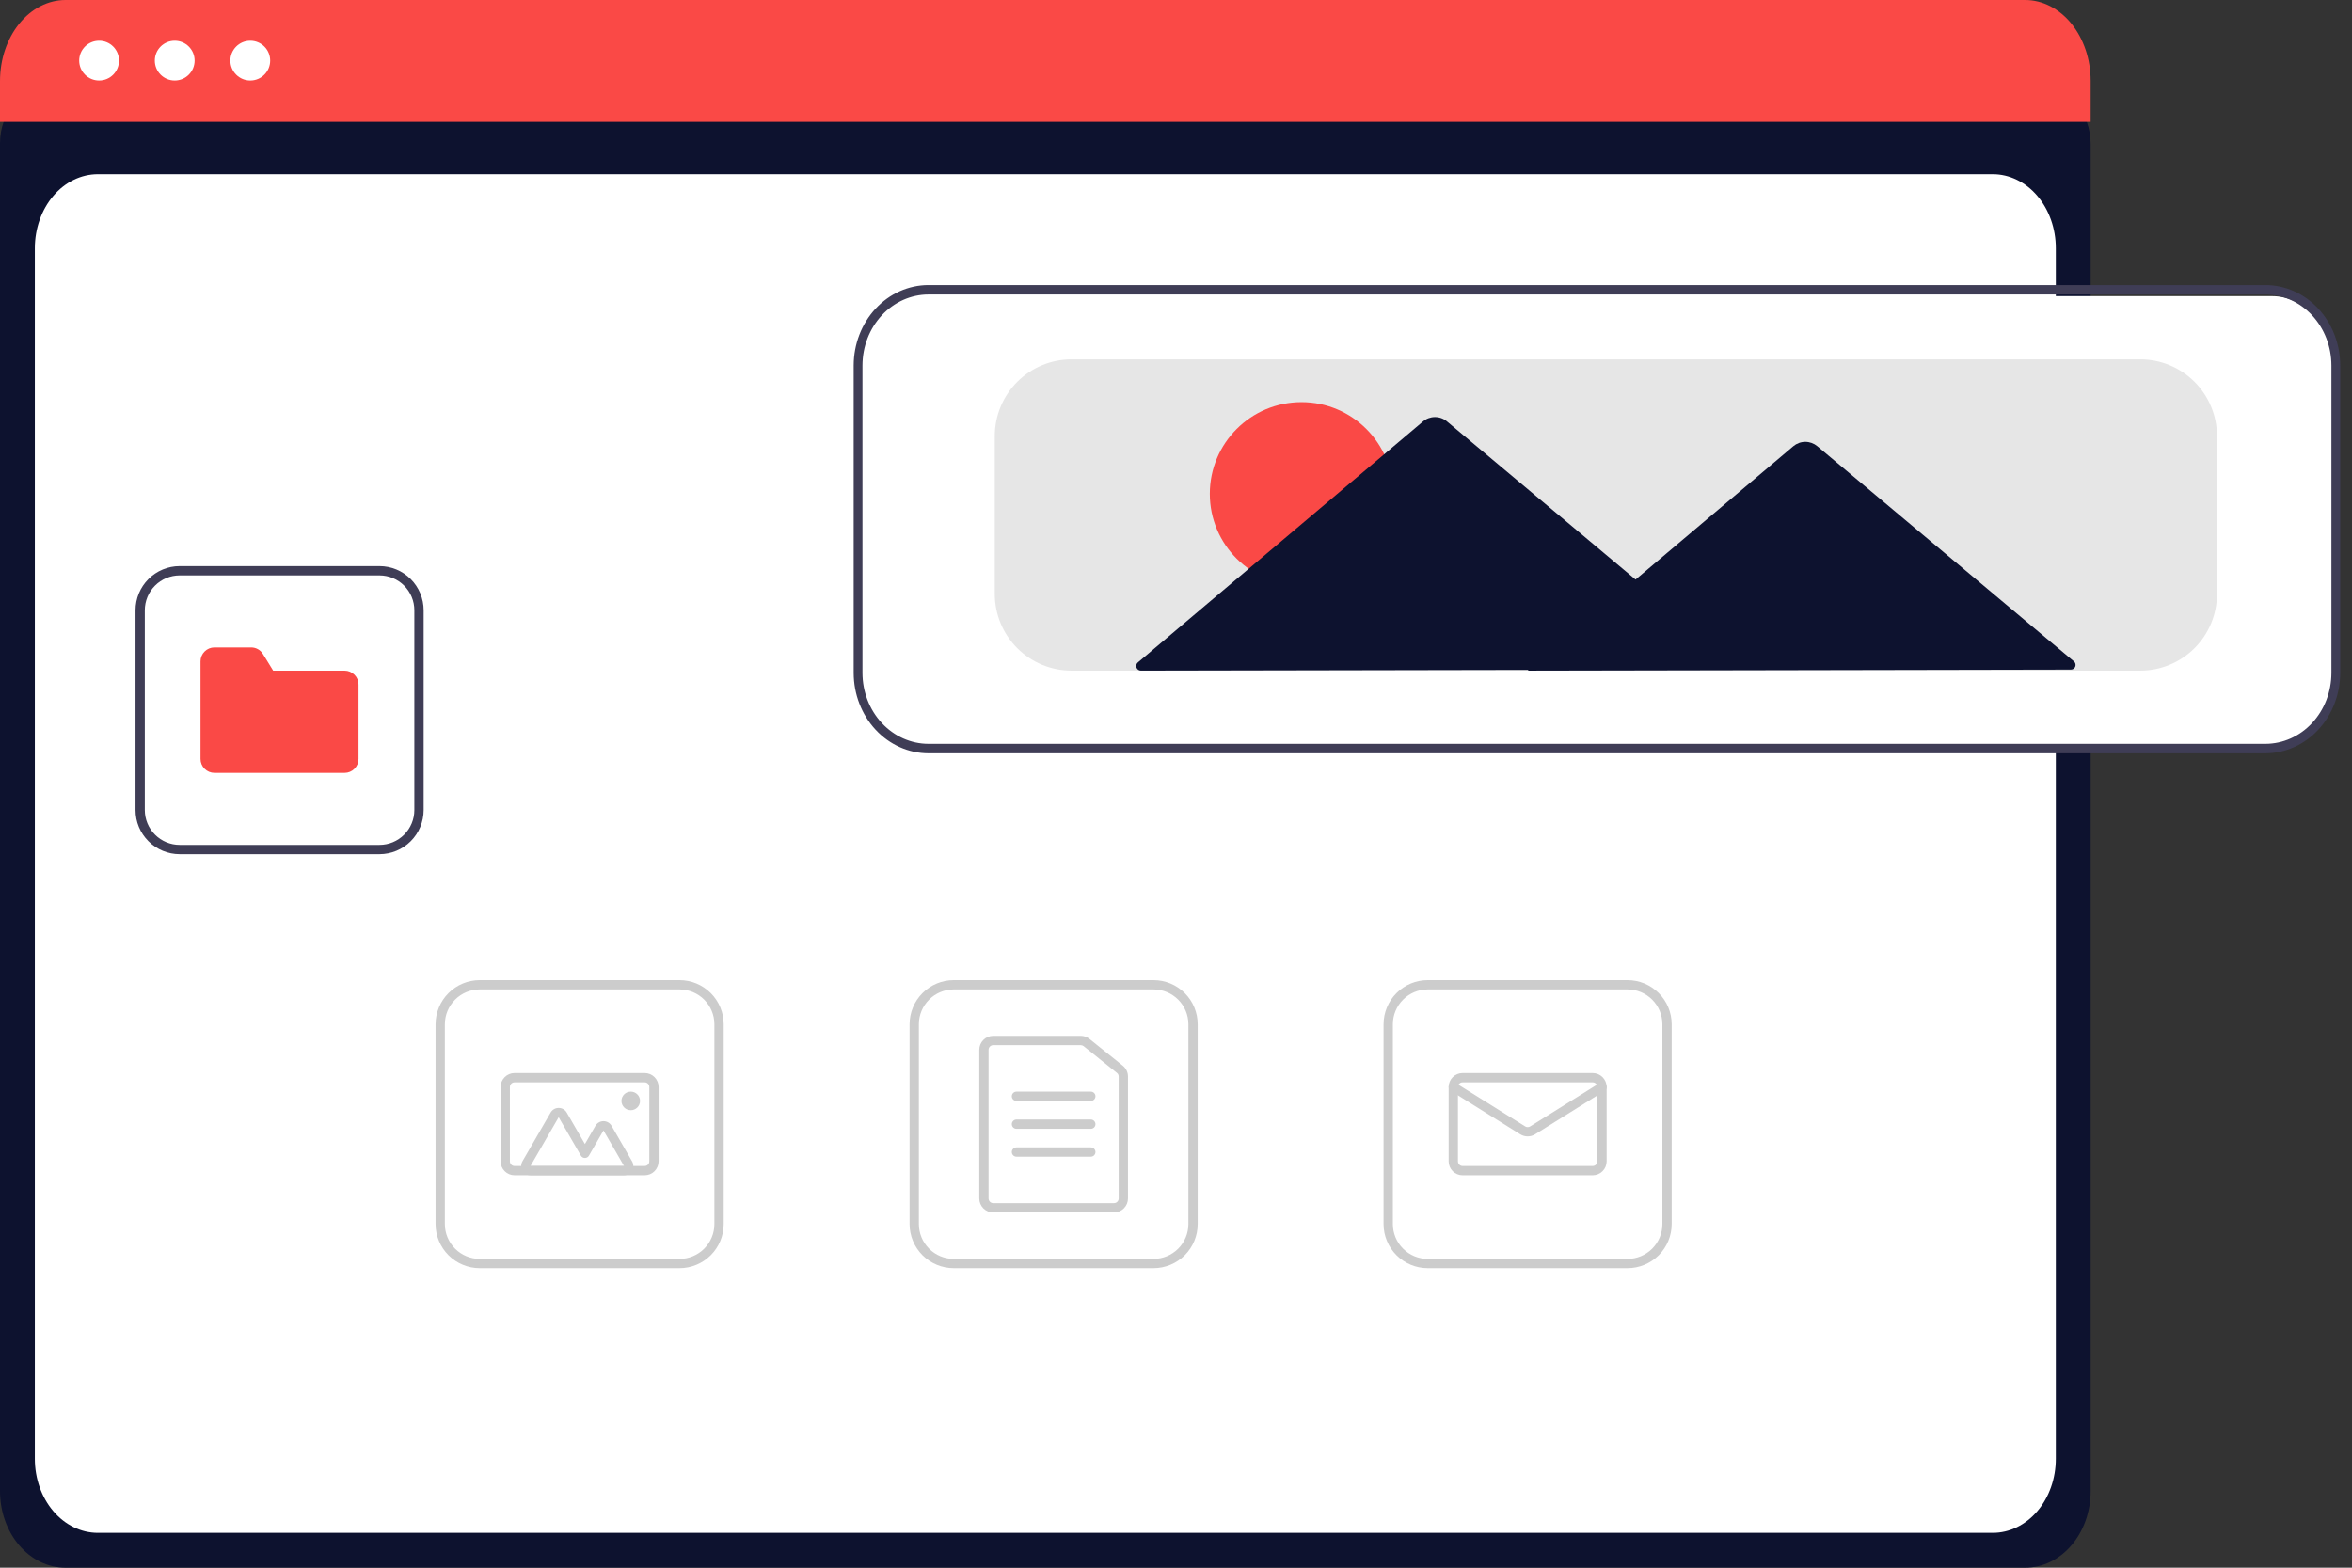 <svg width="150" height="100" viewBox="0 0 150 100" fill="none" xmlns="http://www.w3.org/2000/svg">
<rect x="0" y="0" width="150" height="100" fill="#333333" stroke="none"/>
<path d="M129.169 100H4.164C3.06 99.999 2.002 99.484 1.221 98.569C0.44 97.653 0.001 96.413 0 95.118V9.132C0.001 8.184 0.323 7.275 0.895 6.604C1.466 5.934 2.242 5.557 3.051 5.556H130.23C131.053 5.557 131.842 5.94 132.423 6.623C133.005 7.305 133.332 8.229 133.333 9.194V95.118C133.332 96.413 132.893 97.653 132.112 98.569C131.332 99.484 130.273 99.999 129.169 100Z" fill="#0D122F"/>
<path d="M6.243 97.778H127.089C128.156 97.778 129.179 97.28 129.933 96.394C130.687 95.508 131.111 94.307 131.111 93.054V15.835C131.111 14.582 130.687 13.381 129.933 12.495C129.179 11.609 128.156 11.111 127.089 11.111H6.243C5.176 11.111 4.154 11.609 3.399 12.495C2.645 13.381 2.222 14.582 2.222 15.835V93.054C2.222 94.307 2.645 95.508 3.399 96.394C4.154 97.28 5.176 97.778 6.243 97.778Z" fill="white"/>
<path d="M133.333 7.778H0V5.159C0.002 3.791 0.443 2.479 1.226 1.512C2.01 0.545 3.072 0.001 4.179 0H129.154C130.262 0.001 131.324 0.545 132.107 1.512C132.891 2.479 133.332 3.791 133.333 5.159V7.778Z" fill="#FA4946"/>
<path d="M6.321 5.137C7.022 5.137 7.59 4.568 7.59 3.867C7.59 3.166 7.022 2.598 6.321 2.598C5.62 2.598 5.051 3.166 5.051 3.867C5.051 4.568 5.62 5.137 6.321 5.137Z" fill="white"/>
<path d="M11.143 5.137C11.844 5.137 12.412 4.568 12.412 3.867C12.412 3.166 11.844 2.598 11.143 2.598C10.441 2.598 9.873 3.166 9.873 3.867C9.873 4.568 10.441 5.137 11.143 5.137Z" fill="white"/>
<path d="M15.962 5.137C16.663 5.137 17.231 4.568 17.231 3.867C17.231 3.166 16.663 2.598 15.962 2.598C15.261 2.598 14.692 3.166 14.692 3.867C14.692 4.568 15.261 5.137 15.962 5.137Z" fill="white"/>
<path d="M73.568 80.896H60.823C60.077 80.895 59.361 80.598 58.833 80.071C58.306 79.543 58.009 78.827 58.008 78.081V65.336C58.009 64.59 58.306 63.874 58.833 63.346C59.361 62.818 60.077 62.521 60.823 62.52H73.568C74.314 62.521 75.03 62.818 75.558 63.346C76.086 63.874 76.383 64.59 76.383 65.336V78.081C76.383 78.827 76.086 79.543 75.558 80.071C75.03 80.598 74.314 80.895 73.568 80.896ZM60.823 63.113C60.234 63.114 59.669 63.348 59.252 63.765C58.836 64.182 58.601 64.747 58.601 65.336V78.081C58.601 78.67 58.836 79.235 59.252 79.652C59.669 80.068 60.234 80.303 60.823 80.303H73.568C74.157 80.303 74.722 80.068 75.139 79.652C75.556 79.235 75.79 78.67 75.791 78.081V65.336C75.79 64.747 75.556 64.182 75.139 63.765C74.722 63.348 74.157 63.114 73.568 63.113H60.823Z" fill="#CCCCCC"/>
<path d="M71.049 77.339H63.343C63.107 77.338 62.881 77.245 62.714 77.078C62.548 76.911 62.454 76.685 62.454 76.45V66.965C62.454 66.73 62.548 66.504 62.714 66.337C62.881 66.17 63.107 66.076 63.343 66.076H68.926C69.129 66.076 69.325 66.145 69.483 66.272L71.606 67.978C71.71 68.061 71.793 68.166 71.851 68.286C71.909 68.406 71.938 68.538 71.938 68.671V76.45C71.938 76.685 71.844 76.911 71.677 77.078C71.51 77.245 71.284 77.338 71.049 77.339ZM63.343 66.669C63.264 66.669 63.189 66.7 63.133 66.756C63.078 66.811 63.047 66.887 63.046 66.965V76.45C63.047 76.528 63.078 76.603 63.133 76.659C63.189 76.715 63.264 76.746 63.343 76.746H71.049C71.127 76.746 71.203 76.715 71.258 76.659C71.314 76.603 71.345 76.528 71.345 76.45V68.671C71.345 68.626 71.335 68.582 71.316 68.543C71.297 68.502 71.269 68.467 71.234 68.44L69.112 66.734C69.059 66.692 68.994 66.669 68.926 66.669H63.343Z" fill="#CCCCCC"/>
<path d="M69.567 70.226H64.825C64.747 70.226 64.671 70.194 64.616 70.139C64.56 70.083 64.529 70.008 64.529 69.929C64.529 69.851 64.56 69.775 64.616 69.72C64.671 69.664 64.747 69.633 64.825 69.633H69.567C69.646 69.633 69.721 69.664 69.777 69.72C69.832 69.775 69.864 69.851 69.864 69.929C69.864 70.008 69.832 70.083 69.777 70.139C69.721 70.194 69.646 70.226 69.567 70.226Z" fill="#CCCCCC"/>
<path d="M69.567 72.005H64.825C64.747 72.005 64.671 71.974 64.616 71.918C64.56 71.862 64.529 71.787 64.529 71.709C64.529 71.63 64.56 71.555 64.616 71.499C64.671 71.443 64.747 71.412 64.825 71.412H69.567C69.646 71.412 69.721 71.443 69.777 71.499C69.832 71.555 69.864 71.63 69.864 71.709C69.864 71.787 69.832 71.862 69.777 71.918C69.721 71.974 69.646 72.005 69.567 72.005Z" fill="#CCCCCC"/>
<path d="M69.567 73.783H64.825C64.747 73.783 64.671 73.752 64.616 73.696C64.56 73.641 64.529 73.565 64.529 73.487C64.529 73.408 64.56 73.333 64.616 73.277C64.671 73.222 64.747 73.19 64.825 73.19H69.567C69.646 73.19 69.721 73.222 69.777 73.277C69.832 73.333 69.864 73.408 69.864 73.487C69.864 73.565 69.832 73.641 69.777 73.696C69.721 73.752 69.646 73.783 69.567 73.783Z" fill="#CCCCCC"/>
<path d="M103.797 80.896H91.053C90.306 80.895 89.591 80.598 89.063 80.071C88.535 79.543 88.238 78.827 88.237 78.081V65.336C88.238 64.59 88.535 63.874 89.063 63.346C89.591 62.818 90.306 62.521 91.053 62.52H103.797C104.544 62.521 105.26 62.818 105.787 63.346C106.315 63.874 106.612 64.59 106.613 65.336V78.081C106.612 78.827 106.315 79.543 105.787 80.071C105.26 80.598 104.544 80.895 103.797 80.896ZM91.053 63.113C90.464 63.114 89.899 63.348 89.482 63.765C89.065 64.182 88.831 64.747 88.83 65.336V78.081C88.831 78.67 89.065 79.235 89.482 79.652C89.899 80.068 90.464 80.303 91.053 80.303H103.797C104.387 80.303 104.952 80.068 105.368 79.652C105.785 79.235 106.02 78.67 106.02 78.081V65.336C106.02 64.747 105.785 64.182 105.368 63.765C104.952 63.348 104.387 63.114 103.797 63.113H91.053Z" fill="#CCCCCC"/>
<path d="M101.576 74.969H93.277C93.041 74.968 92.815 74.875 92.648 74.708C92.482 74.541 92.388 74.315 92.388 74.079V69.337C92.388 69.102 92.482 68.876 92.648 68.709C92.815 68.542 93.041 68.448 93.277 68.448H101.576C101.811 68.448 102.037 68.542 102.204 68.709C102.371 68.876 102.464 69.102 102.465 69.337V74.079C102.464 74.315 102.371 74.541 102.204 74.708C102.037 74.875 101.811 74.968 101.576 74.969ZM93.277 69.041C93.198 69.041 93.123 69.072 93.067 69.128C93.012 69.183 92.981 69.259 92.981 69.337V74.079C92.981 74.158 93.012 74.233 93.067 74.289C93.123 74.345 93.198 74.376 93.277 74.376H101.576C101.654 74.376 101.729 74.345 101.785 74.289C101.841 74.233 101.872 74.158 101.872 74.079V69.337C101.872 69.259 101.841 69.183 101.785 69.128C101.729 69.072 101.654 69.041 101.576 69.041H93.277Z" fill="#CCCCCC"/>
<path d="M97.428 72.49C97.262 72.49 97.099 72.444 96.957 72.356L92.529 69.588C92.462 69.547 92.415 69.48 92.398 69.404C92.38 69.327 92.394 69.247 92.435 69.18C92.477 69.114 92.543 69.066 92.62 69.049C92.696 69.031 92.777 69.044 92.843 69.086L97.271 71.853C97.319 71.882 97.373 71.898 97.428 71.898C97.484 71.898 97.538 71.882 97.585 71.853L102.013 69.086C102.08 69.044 102.16 69.031 102.237 69.049C102.313 69.066 102.38 69.114 102.421 69.18C102.463 69.247 102.476 69.327 102.459 69.404C102.441 69.48 102.394 69.547 102.328 69.588L97.9 72.356C97.758 72.444 97.595 72.49 97.428 72.49Z" fill="#CCCCCC"/>
<path d="M43.338 80.896H30.594C29.848 80.895 29.132 80.598 28.604 80.071C28.076 79.543 27.779 78.827 27.778 78.081V65.336C27.779 64.59 28.076 63.874 28.604 63.346C29.132 62.818 29.848 62.521 30.594 62.52H43.338C44.085 62.521 44.8 62.818 45.328 63.346C45.856 63.874 46.153 64.59 46.154 65.336V78.081C46.153 78.827 45.856 79.543 45.328 80.071C44.8 80.598 44.085 80.895 43.338 80.896ZM30.594 63.113C30.005 63.114 29.44 63.348 29.023 63.765C28.606 64.182 28.372 64.747 28.371 65.336V78.081C28.372 78.67 28.606 79.235 29.023 79.652C29.44 80.068 30.005 80.303 30.594 80.303H43.338C43.928 80.303 44.493 80.068 44.91 79.652C45.326 79.235 45.561 78.67 45.561 78.081V65.336C45.561 64.747 45.326 64.182 44.91 63.765C44.493 63.348 43.928 63.114 43.338 63.113H30.594Z" fill="#CCCCCC"/>
<path d="M41.114 74.969H32.815C32.58 74.968 32.354 74.875 32.187 74.708C32.02 74.541 31.927 74.315 31.926 74.079V69.337C31.927 69.102 32.02 68.876 32.187 68.709C32.354 68.542 32.58 68.448 32.815 68.448H41.114C41.35 68.448 41.576 68.542 41.743 68.709C41.909 68.876 42.003 69.102 42.003 69.337V74.079C42.003 74.315 41.909 74.541 41.743 74.708C41.576 74.875 41.35 74.968 41.114 74.969ZM32.815 69.041C32.737 69.041 32.661 69.072 32.606 69.128C32.55 69.183 32.519 69.259 32.519 69.337V74.079C32.519 74.158 32.55 74.233 32.606 74.289C32.661 74.345 32.737 74.376 32.815 74.376H41.114C41.193 74.376 41.268 74.345 41.324 74.289C41.379 74.233 41.41 74.158 41.41 74.079V69.337C41.41 69.259 41.379 69.183 41.324 69.128C41.268 69.072 41.193 69.041 41.114 69.041H32.815Z" fill="#CCCCCC"/>
<path d="M39.797 74.968H33.833C33.728 74.969 33.626 74.941 33.536 74.889C33.446 74.837 33.371 74.762 33.319 74.672C33.267 74.582 33.24 74.48 33.24 74.376C33.24 74.272 33.267 74.169 33.319 74.079L35.116 70.967C35.168 70.877 35.243 70.802 35.333 70.75C35.423 70.698 35.525 70.671 35.629 70.671C35.733 70.671 35.835 70.698 35.926 70.75C36.016 70.802 36.09 70.877 36.143 70.967L37.303 72.977L37.975 71.813C38.027 71.723 38.102 71.648 38.192 71.596C38.282 71.544 38.384 71.516 38.489 71.516C38.593 71.516 38.695 71.544 38.785 71.596C38.875 71.648 38.95 71.723 39.002 71.813L40.31 74.079C40.362 74.169 40.39 74.272 40.39 74.376C40.39 74.48 40.362 74.582 40.31 74.672C40.258 74.762 40.184 74.837 40.093 74.889C40.003 74.941 39.901 74.969 39.797 74.968H39.797ZM39.797 74.376L38.488 72.109L37.56 73.718C37.534 73.763 37.496 73.801 37.451 73.827C37.406 73.853 37.355 73.866 37.303 73.866C37.251 73.866 37.2 73.853 37.155 73.827C37.11 73.801 37.072 73.763 37.046 73.718L35.629 71.264L33.833 74.376H39.797Z" fill="#CCCCCC"/>
<path d="M40.227 70.818C40.554 70.818 40.819 70.553 40.819 70.226C40.819 69.898 40.554 69.633 40.227 69.633C39.899 69.633 39.634 69.898 39.634 70.226C39.634 70.553 39.899 70.818 40.227 70.818Z" fill="#CCCCCC"/>
<path d="M144.918 47.778H71.75C70.697 47.776 69.687 47.263 68.943 46.351C68.198 45.44 67.779 44.203 67.778 42.914V23.753C67.779 22.463 68.198 21.227 68.943 20.315C69.687 19.403 70.697 18.89 71.75 18.889H144.918C145.971 18.89 146.98 19.403 147.725 20.315C148.469 21.227 148.888 22.463 148.889 23.753V42.914C148.888 44.203 148.469 45.44 147.725 46.351C146.98 47.263 145.971 47.776 144.918 47.778Z" fill="white"/>
<path d="M144.48 48.052H59.212C57.947 48.05 56.736 47.509 55.842 46.548C54.948 45.586 54.445 44.282 54.443 42.923V23.311C54.445 21.951 54.948 20.647 55.842 19.686C56.736 18.724 57.947 18.183 59.212 18.182H144.48C145.744 18.183 146.956 18.724 147.85 19.686C148.744 20.647 149.247 21.951 149.249 23.311V42.923C149.247 44.282 148.744 45.586 147.85 46.548C146.956 47.509 145.744 48.05 144.48 48.052ZM59.212 18.785C58.096 18.786 57.027 19.264 56.238 20.112C55.449 20.961 55.006 22.111 55.004 23.311V42.923C55.006 44.123 55.449 45.273 56.238 46.121C57.027 46.97 58.096 47.447 59.212 47.448H144.48C145.596 47.447 146.665 46.97 147.454 46.121C148.243 45.273 148.686 44.123 148.688 42.923V23.311C148.686 22.111 148.243 20.961 147.454 20.112C146.665 19.264 145.596 18.786 144.48 18.785H59.212Z" fill="#3F3D56"/>
<path d="M136.501 42.779H68.333C67.036 42.778 65.793 42.262 64.876 41.346C63.959 40.429 63.444 39.186 63.442 37.889V27.812C63.444 26.516 63.959 25.273 64.876 24.356C65.793 23.439 67.036 22.923 68.333 22.922H136.501C137.797 22.923 139.04 23.439 139.957 24.356C140.874 25.273 141.389 26.516 141.391 27.812V37.889C141.389 39.186 140.874 40.429 139.957 41.346C139.04 42.262 137.797 42.778 136.501 42.779Z" fill="#E6E6E6"/>
<path d="M83.004 37.348C86.234 37.348 88.852 34.73 88.852 31.5C88.852 28.27 86.234 25.651 83.004 25.651C79.774 25.651 77.156 28.27 77.156 31.5C77.156 34.73 79.774 37.348 83.004 37.348Z" fill="#FA4946"/>
<path d="M132.265 42.189L124.01 35.265L115.897 28.461C115.683 28.282 115.413 28.184 115.133 28.184C114.854 28.185 114.584 28.284 114.37 28.464L106.284 35.299L104.309 36.969L101.331 34.471L92.28 26.881C92.066 26.701 91.795 26.603 91.516 26.604C91.237 26.604 90.966 26.703 90.753 26.884L81.732 34.509L72.569 42.255C72.522 42.294 72.489 42.346 72.473 42.405C72.458 42.464 72.461 42.526 72.481 42.583C72.502 42.64 72.54 42.689 72.59 42.724C72.64 42.759 72.7 42.777 72.76 42.777L91.547 42.741L97.494 42.73L97.436 42.779L115.161 42.745L132.075 42.712C132.136 42.712 132.195 42.693 132.245 42.658C132.295 42.623 132.332 42.574 132.353 42.517C132.374 42.46 132.376 42.398 132.361 42.339C132.345 42.28 132.311 42.228 132.265 42.189Z" fill="#0D122F"/>
<path d="M21.605 54.487H8.861C8.114 54.486 7.398 54.189 6.871 53.661C6.343 53.134 6.046 52.418 6.045 51.671V38.927C6.046 38.181 6.343 37.465 6.871 36.937C7.398 36.409 8.114 36.112 8.861 36.111H21.605C22.352 36.112 23.067 36.409 23.595 36.937C24.123 37.465 24.42 38.181 24.421 38.927V51.671C24.42 52.418 24.123 53.134 23.595 53.661C23.067 54.189 22.352 54.486 21.605 54.487Z" fill="white"/>
<path d="M24.203 54.487H11.458C10.712 54.486 9.996 54.189 9.468 53.661C8.94 53.134 8.643 52.418 8.643 51.671V38.927C8.643 38.181 8.94 37.465 9.468 36.937C9.996 36.409 10.712 36.112 11.458 36.111H24.203C24.949 36.112 25.665 36.409 26.193 36.937C26.721 37.465 27.017 38.181 27.018 38.927V51.671C27.017 52.418 26.721 53.134 26.193 53.661C25.665 54.189 24.949 54.486 24.203 54.487ZM11.458 36.704C10.869 36.705 10.304 36.939 9.887 37.356C9.47 37.773 9.236 38.338 9.235 38.927V51.671C9.236 52.261 9.47 52.826 9.887 53.242C10.304 53.659 10.869 53.894 11.458 53.894H24.203C24.792 53.894 25.357 53.659 25.774 53.242C26.19 52.826 26.425 52.261 26.425 51.671V38.927C26.425 38.338 26.19 37.773 25.774 37.356C25.357 36.939 24.792 36.705 24.203 36.704H11.458Z" fill="#3F3D56"/>
<path d="M21.976 49.3H13.677C13.441 49.3 13.216 49.206 13.049 49.039C12.882 48.873 12.788 48.647 12.788 48.411V42.187C12.788 41.951 12.882 41.725 13.049 41.559C13.216 41.392 13.441 41.298 13.677 41.298H16.013C16.165 41.297 16.315 41.336 16.448 41.41C16.58 41.484 16.692 41.591 16.771 41.721L17.422 42.78H21.976C22.212 42.78 22.438 42.874 22.604 43.041C22.771 43.207 22.865 43.433 22.865 43.669V48.411C22.865 48.647 22.771 48.873 22.604 49.039C22.438 49.206 22.212 49.3 21.976 49.3Z" fill="#FA4946"/>
</svg>
